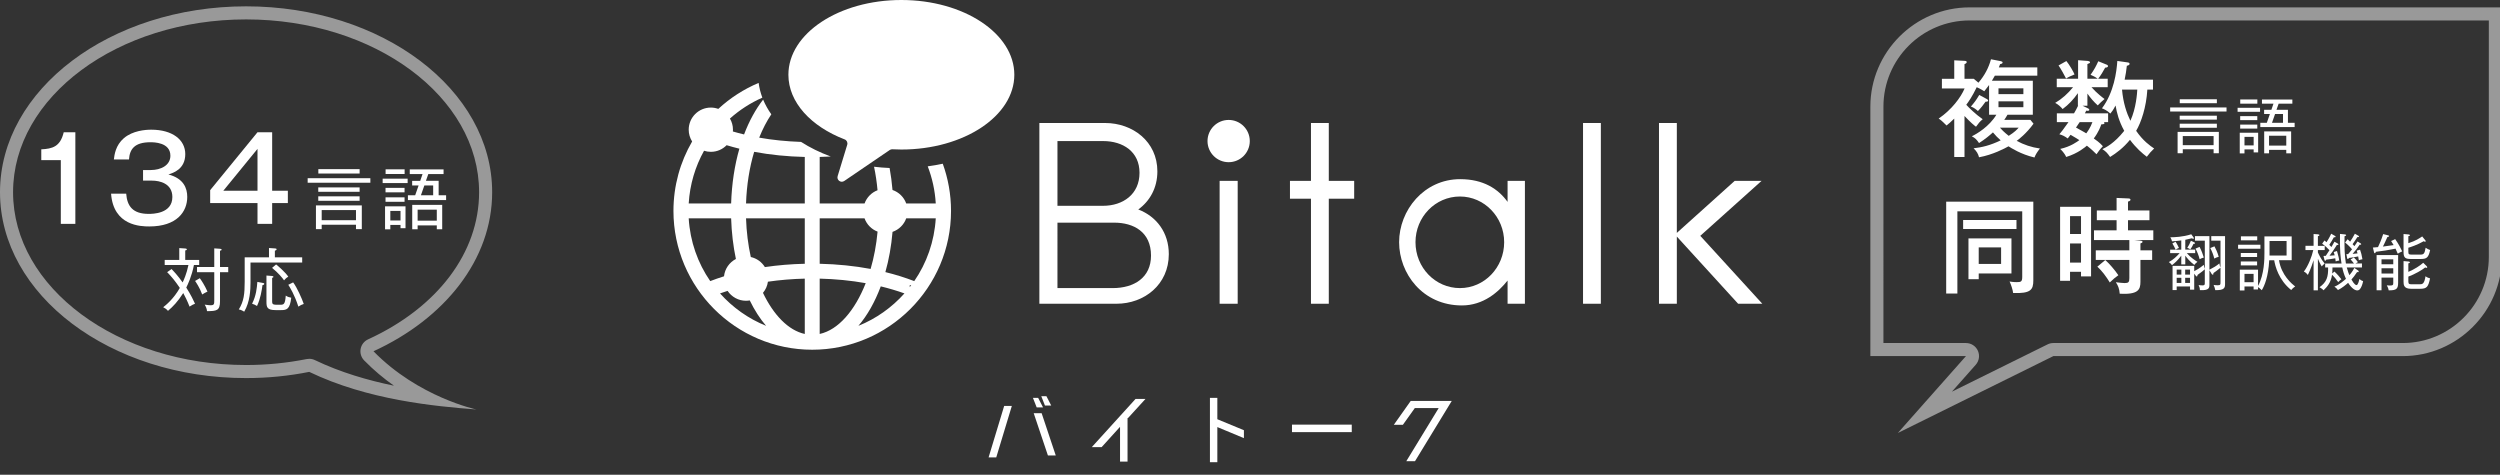 <?xml version="1.0" encoding="utf-8"?>
<!-- Generator: Adobe Illustrator 15.0.2, SVG Export Plug-In  -->
<!DOCTYPE svg PUBLIC "-//W3C//DTD SVG 1.1//EN" "http://www.w3.org/Graphics/SVG/1.1/DTD/svg11.dtd">
<svg version="1.1"
	 xmlns="http://www.w3.org/2000/svg" xmlns:xlink="http://www.w3.org/1999/xlink" xmlns:a="http://ns.adobe.com/AdobeSVGViewerExtensions/3.0/"
	 x="0px" y="0px" width="574px" height="109px" viewBox="0 0 574 109" overflow="visible" enable-background="new 0 0 574 109"
	 xml:space="preserve">
<rect x="0" y="0" width="574" height="109" fill="#333333" stroke="none"/>
<defs>
</defs>
<g>
	<g>
		<rect x="280.026" y="41.526" fill="#FFFFFF" width="4.146" height="28.213"/>
		<polygon fill="#FFFFFF" points="310.919,41.528 310.919,45.622 305.091,45.622 305.091,69.739 300.999,69.739 300.999,45.622 
			296.175,45.622 296.175,41.528 300.999,41.528 300.999,28.24 305.091,28.24 305.091,41.528 		"/>
		<g>
			<path fill="#FFFFFF" d="M346.14,41.528h3.979v28.209h-3.979v-5.33c-2.076,2.638-5.551,5.721-10.486,5.721
				c-9.031,0-14.416-7.343-14.416-14.524c0-7.288,5.67-14.469,14.02-14.469c5.332,0,8.75,2.242,10.883,5.218V41.528z
				 M335.204,66.146c5.607,0,10.152-4.708,10.152-10.542c0-5.777-4.545-10.487-10.152-10.487c-5.664,0-10.207,4.71-10.207,10.487
				C324.997,61.438,329.54,66.146,335.204,66.146"/>
			<rect x="363.464" y="28.24" fill="#FFFFFF" width="4.092" height="41.499"/>
			<polygon fill="#FFFFFF" points="404.624,69.739 399.072,69.739 385.001,54.314 385.001,69.739 380.905,69.739 380.905,28.238 
				385.001,28.238 385.001,53.476 398.284,41.526 404.456,41.526 390.384,54.147 			"/>
			<path fill="#FFFFFF" d="M286.952,32.387c0,2.681-2.17,4.852-4.854,4.852c-2.678,0-4.854-2.171-4.854-4.852
				c0-2.679,2.176-4.85,4.854-4.85C284.782,27.537,286.952,29.708,286.952,32.387"/>
			<path fill="#FFFFFF" d="M261.349,48.091c2.641-1.904,4.384-4.932,4.384-8.748c0-6.842-5.665-11.103-12.009-11.103H238.64v41.498
				h17.721c6.336,0,11.998-4.371,11.998-11.386C268.358,53.418,265.563,49.714,261.349,48.091 M253.274,32.389
				c4.547,0,8.359,2.409,8.359,7.29c0,4.935-3.812,7.572-8.359,7.572h-10.482V32.389H253.274z M255.469,66.146h-12.677V51.12H255.8
				c4.492,0,8.473,2.131,8.473,7.568C264.272,63.739,260.396,66.146,255.469,66.146"/>
			<path fill="#FFFFFF" d="M216.458,37.591c-1.129,0.24-2.281,0.446-3.451,0.603c1.026,2.671,1.668,5.534,1.844,8.529h-6.784
				c-0.517-1.46-1.687-2.606-3.147-3.102c-0.15-1.734-0.369-3.422-0.666-5.047c-1.215-0.051-2.404-0.15-3.572-0.29
				c0.363,1.724,0.631,3.535,0.801,5.395c-1.384,0.526-2.479,1.642-2.982,3.044H188.2V36.035c0.846-0.019,1.695-0.055,2.537-0.103
				c-2.49-0.916-4.781-2.045-6.811-3.348c-3.305-0.114-6.541-0.433-9.615-0.981c0.801-1.998,1.74-3.8,2.781-5.355
				c-0.762-1.083-1.391-2.209-1.878-3.375c-1.718,2.199-3.204,4.907-4.378,7.997c-0.877-0.209-1.73-0.439-2.568-0.682
				c0.016-0.137,0.02-0.27,0.02-0.407c0-0.933-0.251-1.81-0.697-2.56c2.201-1.966,4.707-3.589,7.443-4.8
				c-0.412-1.097-0.697-2.227-0.852-3.385c-3.436,1.444-6.565,3.476-9.262,5.965c-0.535-0.191-1.107-0.303-1.713-0.303
				c-2.807,0-5.082,2.277-5.082,5.084c0,0.993,0.295,1.92,0.787,2.703c-2.729,4.689-4.289,10.141-4.289,15.945
				c0,17.569,14.293,31.867,31.86,31.867c17.571,0,31.872-14.298,31.872-31.867C218.356,44.626,217.681,40.975,216.458,37.591
				 M161.649,34.614c0.494,0.158,1.014,0.247,1.559,0.247c1.422,0,2.699-0.58,3.625-1.522c0.955,0.287,1.93,0.559,2.928,0.799
				c-1.094,3.801-1.75,8.049-1.893,12.585h-9.742C158.386,42.346,159.628,38.239,161.649,34.614 M163.069,64.541
				c-2.861-4.145-4.623-9.08-4.943-14.406h9.742c0.104,3.278,0.479,6.407,1.094,9.325c-1.482,0.77-2.546,2.242-2.727,3.977
				C165.149,63.778,164.097,64.145,163.069,64.541 M165.317,67.367c0.574-0.205,1.152-0.395,1.736-0.582
				c0.914,1.364,2.468,2.272,4.235,2.272c0.286,0,0.581-0.034,0.854-0.082c1.088,2.23,2.344,4.201,3.755,5.838
				C171.813,73.167,168.213,70.598,165.317,67.367 M184.778,76.678c-3.763-0.823-7.152-4.333-9.6-9.439
				c0.605-0.715,1.003-1.594,1.137-2.562c2.74-0.396,5.576-0.634,8.463-0.703V76.678z M184.778,60.56
				c-3.121,0.073-6.193,0.326-9.16,0.763c-0.711-1.159-1.867-2.009-3.234-2.31c-0.617-2.785-0.99-5.772-1.095-8.879h13.489V60.56z
				 M184.778,46.723h-13.489c0.144-4.247,0.794-8.282,1.868-11.862c3.715,0.693,7.627,1.084,11.621,1.176V46.723z M188.2,50.135
				h10.299c0.504,1.404,1.604,2.522,2.994,3.046c-0.281,3.031-0.822,5.922-1.6,8.565c-3.732-0.702-7.676-1.094-11.693-1.187V50.135z
				 M188.2,76.678V63.971c3.629,0.089,7.184,0.438,10.566,1.043C196.286,71.313,192.487,75.735,188.2,76.678 M197.087,74.814
				c2.053-2.39,3.791-5.472,5.137-9.064c1.891,0.458,3.705,0.998,5.436,1.617C204.769,70.598,201.165,73.167,197.087,74.814
				 M208.874,65.927v-0.438h0.33C209.093,65.635,208.987,65.786,208.874,65.927 M209.911,64.544
				c-2.086-0.805-4.301-1.501-6.629-2.069c0.809-2.857,1.365-5.958,1.645-9.238c1.459-0.504,2.623-1.65,3.14-3.102h6.784
				C214.53,55.461,212.769,60.396,209.911,64.544"/>
			<path fill="#FFFFFF" d="M206.95,0c-14.32,0-25.935,7.686-25.935,17.162c0,6.342,5.198,11.879,12.923,14.848
				c0.488,0.189,0.74,0.734,0.583,1.233l-2.198,7.193c-0.277,0.901,0.734,1.65,1.515,1.118l10.444-7.112
				c0.181-0.119,0.396-0.182,0.61-0.169c0.679,0.038,1.364,0.06,2.058,0.06c14.326,0,25.939-7.688,25.939-17.17
				C232.89,7.686,221.276,0,206.95,0"/>
		</g>
	</g>
</g>
<path fill="#FFFFFF" d="M226.979,105.018l3.581-11.823h1.76l-3.58,11.823H226.979z M238.362,91.354l1.12,2.18h-1.461l-0.859-2.18
	H238.362z M239.162,94.875l3.241,9.702h-1.801l-3.261-9.702H239.162z M240.263,90.974l1.1,2.141h-1.44l-0.84-2.141H240.263z"/>
<path fill="#FFFFFF" d="M263.002,91.594l-4.021,4.401h-0.1v9.982h-1.721v-7.982l-4.221,4.661h-2.261l10.042-11.062H263.002z"/>
<path fill="#FFFFFF" d="M285.603,98.776v1.82l-6.102-2.541v8.062h-1.7V91.354h1.7v4.901L285.603,98.776z"/>
<path fill="#FFFFFF" d="M310.362,99.216H296.64v-1.721h13.723V99.216z"/>
<path fill="#FFFFFF" d="M323.9,92.055h9.422l-8.441,13.843h-2l7.441-12.203h-5.481l-2.74,3.841h-2.081L323.9,92.055z"/>
<g opacity="0.5">
	<path fill="#FFFFFF" d="M56.5,4.456c29.5,0,53.5,17.798,53.5,39.677c0,13.846-9.532,26.477-25.498,33.789
		c-0.888,0.407-1.522,1.22-1.7,2.18c-0.179,0.96,0.121,1.946,0.803,2.644c2.207,2.258,4.535,4.182,6.848,5.813
		c-5.931-1.218-12.275-3.052-18.154-5.878c-0.408-0.197-0.854-0.297-1.301-0.297c-0.196,0-0.393,0.02-0.588,0.058
		c-4.534,0.907-9.214,1.366-13.909,1.366C27,83.807,3,66.009,3,44.132C3,22.254,27,4.456,56.5,4.456 M56.5,1.456
		C25.294,1.456,0,20.563,0,44.132s25.294,42.674,56.5,42.674c5.011,0,9.868-0.499,14.497-1.423
		c13.443,6.464,28.771,7.897,38.395,8.637c0,0-13.32-2.807-23.641-13.371C102.085,73.168,113,59.614,113,44.132
		C113,20.563,87.702,1.456,56.5,1.456L56.5,1.456z"/>
</g>
<path fill="#FFFFFF" d="M17.301,51.405h-3.338V36.772H9.478v-2.483c2.51-0.134,4.353-0.561,5.153-3.925h2.67V51.405z"/>
<path fill="#FFFFFF" d="M32.845,39.042h1.763c2.35,0,4.513-1.095,4.513-3.284c0-3.098-3.845-3.098-4.593-3.098
	c-3.658,0-4.753,1.602-4.913,3.952h-3.472c0.134-1.068,0.374-3.231,2.297-4.887c2.029-1.736,4.967-1.949,6.274-1.949
	c4.887,0,7.824,2.323,7.824,5.607c0,3.471-2.777,4.326-3.872,4.673c3.472,0.908,4.326,3.125,4.326,5.154
	c0,3.418-2.403,6.783-8.705,6.783c-1.976,0-8.251-0.134-8.785-7.53h3.472c0.213,2.857,1.495,4.646,5.153,4.646
	c0.854,0,5.447,0,5.447-3.872c0-3.151-2.964-3.765-4.673-3.765h-2.057V39.042z"/>
<path fill="#FFFFFF" d="M62.488,43.794h3.604v2.831h-3.604v4.78h-3.365v-4.78H48.255v-2.964l10.868-13.298h3.365V43.794z
	 M59.123,43.794v-9.613l-7.851,9.613H59.123z"/>
<path fill="#FFFFFF" d="M70.639,41.959v-1.038h14.396v1.038H70.639z M81.734,52.615v-1.021H73.86v1.021h-1.32v-5.454h10.53v5.454
	H81.734z M73.074,44.034v-1.006h9.493v1.006H73.074z M73.074,46.108v-1.037h9.493v1.037H73.074z M73.09,39.837v-1.006h9.478v1.006
	H73.09z M81.734,48.23H73.86v2.326h7.874V48.23z"/>
<path fill="#FFFFFF" d="M87.856,42.038v-1.022h5.737v1.022H87.856z M91.959,52.395v-0.754h-2.342v1.021h-1.21v-5.281h4.699v5.014
	H91.959z M88.517,44.16v-1.021h4.369v1.021H88.517z M88.517,46.329v-1.021h4.369v1.021H88.517z M88.532,39.948v-1.069h4.37v1.069
	H88.532z M91.959,48.435h-2.342v2.185h2.342V48.435z M93.656,45.936v-1.1h1.666l0.786-2.248h-1.478v-1.069h1.854l0.534-1.556h-2.938
	v-1.069h7.764v1.069H98.34l-0.55,1.556h2.923v3.316h1.713v1.1H93.656z M100.289,52.646V51.75h-4.401v0.896h-1.241v-5.611h6.884
	v5.611H100.289z M100.289,48.136h-4.401v2.531h4.401V48.136z M99.456,42.588h-2.027l-0.786,2.248h2.813V42.588z"/>
<path fill="#FFFFFF" d="M44.525,60.842c-0.472,2.515-1.399,4.479-1.761,5.187c1.054,1.635,1.682,2.986,2.012,3.709
	c-0.33,0.125-0.707,0.283-1.257,0.66c-0.472-1.241-1.116-2.53-1.446-3.112c-1.257,1.965-2.342,3.096-3.505,4.086
	c-0.377-0.424-0.612-0.582-1.1-0.833c0.581-0.456,2.389-1.886,3.818-4.432c-1.115-1.634-1.791-2.467-2.907-3.615l1.006-0.723
	c0.786,0.817,1.619,1.76,2.546,3.08c0.205-0.409,0.912-1.949,1.336-4.008h-5.453V59.68h3.348V56.96l1.367,0.094
	c0.062,0,0.377,0.032,0.377,0.205c0,0.157-0.188,0.204-0.377,0.251v2.169h3.206v1.163H44.525z M46.427,67.616
	c-0.565-1.556-1.414-2.797-1.635-3.112l1.085-0.628c0.377,0.519,1.1,1.587,1.76,3.08C47.213,67.129,46.836,67.349,46.427,67.616z
	 M50.513,62.493v6.711c0,2.106-0.77,2.232-2.985,2.232c-0.032-0.535-0.252-1.038-0.534-1.493c0.659,0.11,1.21,0.142,1.367,0.142
	c0.817,0,0.833-0.283,0.833-1.147v-6.444h-3.961v-1.194h3.961v-4.275l1.336,0.094c0.22,0.016,0.346,0.063,0.346,0.204
	c0,0.126-0.063,0.157-0.362,0.252v3.725h1.887v1.194H50.513z"/>
<path fill="#FFFFFF" d="M57.516,60.277v4.573c0,1.65-0.094,4.432-1.445,6.711c-0.692-0.408-0.928-0.456-1.242-0.519
	c1.163-1.854,1.352-3.567,1.352-6.365v-5.595h5.579v-2.138l1.384,0.094c0.188,0.016,0.361,0.032,0.361,0.205
	c0,0.188-0.188,0.251-0.393,0.314v1.525h6.271v1.194H57.516z M60.267,65.463c-0.173,1.226-0.44,3.049-1.258,4.793
	c-0.235-0.173-0.817-0.44-1.132-0.519c0.943-1.855,1.101-3.615,1.211-5.014l1.319,0.251c0.142,0.031,0.268,0.063,0.268,0.204
	C60.675,65.385,60.424,65.432,60.267,65.463z M64.541,71.2h-1.257c-1.98,0-2.106-0.676-2.106-1.949v-5.988l1.226,0.094
	c0.095,0,0.378,0.032,0.378,0.205c0,0.125-0.11,0.173-0.299,0.236v5.312c0,0.864,0.157,0.864,1.713,0.864
	c0.943,0,1.258,0,1.414-2.106c0.394,0.283,0.817,0.409,1.258,0.487C66.568,70.979,65.861,71.2,64.541,71.2z M65.217,64.363
	c-0.314-0.471-1.289-1.682-2.75-2.86l0.927-0.786c0.361,0.267,1.996,1.666,2.798,2.797C65.799,63.75,65.578,63.938,65.217,64.363z
	 M68.502,70.398c-0.881-2.734-1.887-4.337-2.311-5.013l1.116-0.55c0.896,1.179,2.043,3.788,2.436,4.951
	C69.287,69.927,68.989,70.084,68.502,70.398z"/>
<g opacity="0.5">
	<path fill="#FFFFFF" d="M571.436,4.695v54.29c0,10.904-8.87,19.775-19.774,19.775h-80.21c-0.461,0-0.916,0.106-1.329,0.311
		l-21.971,10.861l5.479-6.182c0.782-0.883,0.975-2.145,0.49-3.22c-0.484-1.077-1.556-1.77-2.736-1.77h-18.948V24.471
		c0-10.904,8.872-19.776,19.776-19.776H571.436 M574.436,1.695H452.212c-12.522,0-22.776,10.249-22.776,22.776V81.76h21.948
		l-15.641,17.653l35.708-17.653h80.21c12.521,0,22.774-10.25,22.774-22.775V1.695L574.436,1.695z"/>
</g>
<path fill="#FFFFFF" d="M466.178,27.515l0.721,0.889c-1.657,2.282-3.435,3.627-3.867,3.939c1.657,0.889,3.411,1.489,5.332,1.753
	c-0.672,0.889-0.96,1.321-1.249,2.065c-3.098-0.721-5.403-2.209-5.956-2.57c-0.841,0.48-3.603,1.945-6.772,2.521
	c-0.217-0.84-0.528-1.345-1.249-2.065c1.897-0.216,3.795-0.648,6.221-1.825c-0.793-0.721-1.081-0.985-1.777-1.825
	c-0.769,0.696-1.802,1.561-3.194,2.45c-0.577-0.816-0.793-1.081-1.657-1.561c1.129-0.528,4.011-2.234,5.644-4.948h-1.681v-6.821
	c-0.648,0.865-0.865,1.153-1.105,1.441c-0.792-0.528-1.561-0.865-1.729-0.937c-1.033,2.137-1.874,3.338-2.402,4.035
	c0.528,0.601,2.162,2.21,3.771,3.314c-0.744,0.625-0.96,0.937-1.537,1.729c-0.479-0.36-1.152-0.889-2.642-2.474v9.415h-2.354v-8.814
	c-0.913,0.913-1.321,1.225-1.777,1.585c-1.032-1.057-1.393-1.321-1.801-1.585c3.002-2.065,5.067-4.828,5.956-6.917h-5.212V18.1
	h2.834v-4.251l2.354,0.12c0.312,0.024,0.505,0.048,0.505,0.288c0,0.264-0.288,0.384-0.505,0.456V18.1h2.138l1.057,0.889
	c1.345-1.561,2.354-3.387,2.882-5.38l2.234,0.432c0.312,0.072,0.432,0.144,0.432,0.312c0,0.24-0.264,0.312-0.576,0.384
	c-0.168,0.432-0.192,0.552-0.288,0.744h8.838v1.897h-9.751c-0.12,0.216-0.336,0.601-0.672,1.153h9.391v7.806h-5.812
	c-0.336,0.601-0.576,0.937-0.744,1.177H466.178z M456.211,22.759c0.144,0.072,0.264,0.192,0.264,0.312
	c0,0.312-0.408,0.288-0.576,0.264c-0.384,0.552-1.129,1.537-1.777,2.162c-0.288-0.289-0.937-0.817-1.609-1.033
	c0.889-1.033,1.226-1.489,1.922-2.666L456.211,22.759z M458.853,21.606h5.716v-1.321h-5.716V21.606z M464.568,23.264h-5.716v1.345
	h5.716V23.264z M459.188,29.316c0.337,0.384,0.913,1.009,2.018,1.874c1.441-0.913,1.897-1.465,2.282-1.874H459.188z"/>
<path fill="#FFFFFF" d="M479.291,24.825c0.408,0.192,0.408,0.289,0.408,0.384c0,0.312-0.479,0.24-0.696,0.192
	c-0.12,0.24-0.216,0.432-0.312,0.625h5.332v2.017h-0.96c0.048,0.048,0.12,0.145,0.12,0.24c0,0.289-0.577,0.264-0.721,0.264
	c-0.168,0.48-0.577,1.706-1.729,3.243c0.288,0.192,1.417,0.984,2.09,1.777c-0.721,0.744-1.249,1.537-1.466,1.849
	c-0.456-0.457-1.129-1.129-2.209-1.969c-0.337,0.288-2.042,1.777-4.756,2.594c-0.384-0.913-1.129-1.609-1.369-1.85
	c2.426-0.528,3.939-1.681,4.396-2.017c-0.192-0.12-0.984-0.648-2.018-1.225c-0.216,0.288-0.504,0.672-0.648,0.841
	c-0.721-0.528-1.225-0.769-1.921-0.961c0.359-0.408,0.889-1.081,2.089-2.786h-2.666v-2.017h3.939
	c0.36-0.601,0.624-1.105,0.937-1.753h-0.048V21.39c-1.033,1.465-2.114,2.618-3.507,3.651c-0.36-0.457-1.033-1.081-1.705-1.417
	c1.609-0.961,2.857-2.089,4.106-3.603h-3.746v-1.945h4.899v-4.251l2.258,0.168c0.191,0.024,0.48,0.12,0.48,0.312
	c0,0.168-0.072,0.192-0.601,0.408v3.363h2.354c-0.528-0.433-1.273-0.745-1.633-0.889c0.864-1.225,1.32-2.09,1.776-3.123l2.018,0.817
	c0.12,0.048,0.217,0.168,0.217,0.288c0,0.288-0.385,0.36-0.648,0.36c-0.48,0.889-0.985,1.753-1.609,2.546h2.186v1.945h-3.723
	c1.225,1.393,2.642,2.45,3.002,2.714c-0.553,0.432-1.152,1.033-1.561,1.465c-0.938-0.84-1.609-1.633-2.378-2.714v2.786h-1.129
	L479.291,24.825z M474.439,14.017c0.625,0.721,1.657,2.498,1.874,3.074c-0.48,0.168-1.514,0.648-1.945,0.937
	c-0.289-0.6-1.226-2.306-1.729-3.002L474.439,14.017z M477.49,28.043c-0.217,0.312-0.408,0.601-0.841,1.249
	c1.297,0.697,1.897,1.057,2.354,1.321c0.288-0.384,0.937-1.249,1.417-2.57H477.49z M488.514,14.329
	c0.385,0.048,0.433,0.192,0.433,0.336c0,0.288-0.385,0.384-0.624,0.432c-0.12,1.177-0.265,1.946-0.505,3.194h6.509v2.282h-1.297
	c-0.24,4.059-1.417,7.518-2.57,9.463c1.586,2.306,3.194,3.435,4.132,4.059c-0.625,0.576-1.129,1.153-1.682,1.897
	c-1.033-0.769-2.474-2.017-3.867-3.891c-1.561,1.897-3.098,3.026-4.562,3.939c-0.625-0.889-0.913-1.225-1.777-1.801
	c0.769-0.36,2.737-1.321,5.02-4.203c-1.226-2.233-1.682-4.059-1.994-5.812c-0.576,1.104-0.84,1.417-1.2,1.849
	c-0.745-0.745-1.585-1.081-1.922-1.201c2.763-3.675,3.362-8.382,3.531-10.88L488.514,14.329z M487.217,20.574
	c0.265,3.05,1.057,5.38,1.922,7.157c1.32-2.882,1.537-6.316,1.585-7.157H487.217z"/>
<path fill="#FFFFFF" d="M498.268,25.604v-0.933h12.943v0.933H498.268z M508.243,35.184v-0.918h-7.079v0.918h-1.187v-4.903h9.467
	v4.903H508.243z M500.458,27.469v-0.904h8.534v0.904H500.458z M500.458,29.334v-0.933h8.534v0.933H500.458z M500.472,23.696v-0.904
	h8.521v0.904H500.472z M508.243,31.241h-7.079v2.091h7.079V31.241z"/>
<path fill="#FFFFFF" d="M513.751,25.674v-0.918h5.157v0.918H513.751z M517.439,34.986v-0.678h-2.105v0.918h-1.088v-4.748h4.225
	v4.507H517.439z M514.345,27.582v-0.918h3.928v0.918H514.345z M514.345,29.532v-0.918h3.928v0.918H514.345z M514.358,23.795v-0.96
	h3.929v0.96H514.358z M517.439,31.425h-2.105v1.964h2.105V31.425z M518.965,29.178v-0.989h1.498l0.706-2.021h-1.328v-0.961h1.668
	l0.48-1.399h-2.643v-0.961h6.98v0.961h-3.151l-0.494,1.399h2.628v2.981h1.54v0.989H518.965z M524.928,35.212v-0.806h-3.956v0.806
	h-1.116v-5.044h6.188v5.044H524.928z M524.928,31.157h-3.956v2.275h3.956V31.157z M524.179,26.169h-1.822l-0.707,2.021h2.529V26.169
	z"/>
<path fill="#FFFFFF" d="M466.851,46.309V64.37c0,2.162-0.576,3.05-4.636,2.906c-0.071-0.696-0.48-1.945-0.816-2.642
	c0.816,0.144,1.465,0.144,1.633,0.144c0.985,0,1.273-0.096,1.273-1.225V48.519h-14.891v18.877h-2.57V46.309H466.851z
	 M462.983,50.512v2.065h-12.249v-2.065H462.983z M461.831,54.739v8.045h-7.518v1.321h-2.354v-9.367H461.831z M454.313,56.805v3.794
	h5.14v-3.794H454.313z"/>
<path fill="#FFFFFF" d="M480.108,47.486v15.972h-2.307V62.4h-2.521v2.066h-2.281v-16.98H480.108z M477.802,53.73v-4.107h-2.521
	v4.107H477.802z M475.28,55.892v4.395h2.521v-4.395H475.28z M491.492,55.268c0.168,0.024,0.433,0.024,0.433,0.264
	c0,0.192-0.265,0.288-0.48,0.36v1.585h2.689v2.209h-2.689v5.02c0,1.826-0.528,2.955-4.756,2.738c-0.072-1.081-0.36-1.85-0.889-2.642
	c0.528,0.096,1.85,0.192,2.018,0.192c0.889,0,1.081-0.216,1.081-1.153v-4.155h-7.71v-2.209h7.71v-2.354h-8.118V52.89h5.188v-2.33
	h-4.539v-2.233h4.539v-2.882l2.763,0.12c0.12,0,0.432,0.048,0.432,0.312c0,0.192-0.288,0.336-0.576,0.409v2.042h4.924v2.233h-4.924
	v2.33h5.812v2.234h-4.3L491.492,55.268z M483.374,59.71c0.889,0.769,2.21,2.306,3.002,3.483c-0.792,0.552-1.104,0.84-1.969,1.657
	c-0.816-1.321-1.729-2.594-2.858-3.627L483.374,59.71z"/>
<path fill="#FFFFFF" d="M501.744,57.305h2.274v0.819h-1.922c0.933,1.074,1.992,1.724,2.444,1.992
	c-0.381,0.283-0.536,0.452-0.721,0.707c-1.06-0.763-1.78-1.709-2.076-2.133v2.021h-0.919v-2.006
	c-0.791,1.045-1.47,1.667-2.134,2.176c-0.24-0.325-0.396-0.466-0.721-0.707c1.061-0.593,1.71-1.215,2.473-2.049h-2.176v-0.805h1.258
	c-0.142-0.354-0.438-0.904-0.749-1.427l0.734-0.396c0.368,0.537,0.65,1.159,0.777,1.441c-0.184,0.057-0.297,0.085-0.749,0.382h1.286
	V55.2c-1.258,0.155-1.286,0.155-2.134,0.212c-0.085-0.381-0.169-0.565-0.381-0.933c0.819,0,2.882-0.057,4.804-0.692l0.522,0.707
	c0.043,0.057,0.071,0.127,0.071,0.198c0,0.127-0.1,0.142-0.155,0.142c-0.071,0-0.156-0.057-0.297-0.127
	c-1.046,0.254-1.159,0.283-1.512,0.354V57.305z M506.223,55.256h-2.261v-1.032h3.32v7.701c1.103-0.579,1.484-0.791,2.289-1.441
	c0.071,0.495,0.113,0.579,0.255,0.933v-6.161h-2.12v-1.032h3.165v10.993c0,0.862-0.155,1.455-2.246,1.399
	c-0.085-0.48-0.17-0.678-0.382-1.201c0.24,0.042,0.452,0.085,0.919,0.085c0.664,0,0.664-0.156,0.664-0.735v-3.292
	c-0.848,0.707-1.385,1.06-1.625,1.215c0.014,0.169,0.014,0.381-0.155,0.381c-0.085,0-0.184-0.057-0.255-0.184l-0.509-0.833v3.235
	c0,0.777,0,1.441-2.189,1.329c0-0.452-0.1-0.777-0.297-1.173c0.24,0.042,0.466,0.084,0.89,0.084c0.537,0,0.537-0.184,0.537-0.65
	v-3.052c-0.226,0.212-0.706,0.636-1.667,1.3c-0.028,0.226-0.043,0.353-0.198,0.353c-0.07,0-0.127-0.056-0.169-0.113l-0.396-0.537
	v3.688h-0.96v-0.735h-3.066v0.82h-0.946v-5.553h4.973v1.215c0.382-0.184,1.258-0.664,2.19-1.456c0.085,0.495,0.113,0.565,0.24,0.918
	V55.256z M500.84,63.042v-1.145h-1.074v1.145H500.84z M500.84,64.963v-1.187h-1.074v1.187H500.84z M502.832,63.042v-1.145h-1.116
	v1.145H502.832z M502.832,64.963v-1.187h-1.116v1.187H502.832z M503.835,55.652c0.07,0.028,0.142,0.099,0.142,0.169
	c0,0.17-0.24,0.17-0.354,0.17c-0.255,0.537-0.396,0.819-0.721,1.257c-0.269-0.184-0.466-0.269-0.706-0.339
	c0.381-0.565,0.564-0.961,0.833-1.639L503.835,55.652z M505.021,56.683c0.495,0.975,0.735,1.667,0.976,2.445
	c-0.382,0.099-0.58,0.184-0.961,0.396c-0.198-0.819-0.537-1.682-0.947-2.444L505.021,56.683z M508.441,56.556
	c0.311,0.579,0.692,1.371,0.975,2.402c-0.382,0.099-0.649,0.212-1.018,0.41c-0.197-0.834-0.494-1.597-0.918-2.417L508.441,56.556z"
	/>
<path fill="#FFFFFF" d="M518.993,56.189v0.918h-5.129v-0.918H518.993z M519.912,54.281h6.259v5.468h-2.91
	c0.551,3.462,2.938,5.412,3.716,6.033c-0.452,0.254-0.834,0.707-0.918,0.806c-2.883-2.303-3.688-5.511-3.9-6.839h-1.145
	c-0.197,3.787-1.102,5.906-1.709,6.881c-0.48-0.452-0.537-0.494-0.862-0.72v0.551h-1.018v-0.692h-2.091v0.918h-1.074v-4.776h4.183
	v3.745c1.47-2.685,1.47-6.302,1.47-7.574V54.281z M518.23,58.082V59h-3.744v-0.918H518.23z M518.23,60.032v0.904h-3.744v-0.904
	H518.23z M518.259,54.267v0.918h-3.744v-0.918H518.259z M515.334,62.886v1.908h2.091v-1.908H515.334z M521.085,55.327v3.349h3.913
	v-3.349H521.085z"/>
<path fill="#FFFFFF" d="M529.335,57.418v-0.975h1.865V53.73l1.017,0.07c0.156,0.014,0.325,0.085,0.325,0.184
	c0,0.057-0.057,0.127-0.099,0.142c-0.085,0.042-0.17,0.084-0.255,0.113v2.205h1.568v0.975h-1.568v0.537
	c0.142,0.311,0.664,1.498,1.555,2.558c-0.424,0.325-0.551,0.508-0.664,0.664c-0.382-0.58-0.721-1.371-0.891-1.767v7.249H531.2
	v-6.923c-0.128,0.396-0.622,2.006-1.314,3.391c-0.311-0.396-0.466-0.537-0.918-0.777c0.975-1.257,1.822-3.405,2.161-4.931H529.335z
	 M540.455,59.114c0.409,0.41,0.607,0.636,0.933,1.074l-0.58,0.311h1.498v0.904h-3.49c0.269,0.989,0.495,1.526,0.607,1.78
	c0.721-0.848,0.976-1.356,1.131-1.667l0.862,0.58c0.112,0.07,0.141,0.169,0.141,0.254c0,0.057-0.028,0.142-0.155,0.142
	c-0.07,0-0.142-0.014-0.212-0.028c-0.509,0.777-0.946,1.328-1.3,1.709c0.664,1.215,1.06,1.286,1.158,1.286
	c0.382,0,0.622-1.173,0.664-1.413c0.24,0.24,0.565,0.424,0.862,0.509c-0.17,0.833-0.424,1.455-0.749,1.851
	c-0.099,0.113-0.282,0.268-0.621,0.268c-0.495,0-1.258-0.452-2.077-1.738c-0.523,0.466-1.441,1.229-2.332,1.653
	c-0.311-0.382-0.424-0.523-0.819-0.777c1.103-0.396,2.388-1.554,2.656-1.794c-0.452-0.975-0.692-1.851-0.848-2.614h-2.246
	c0,0.622-0.043,1.13-0.071,1.385l0.523-0.438c0.692,0.636,1.172,1.229,1.597,1.767c-0.227,0.141-0.41,0.296-0.735,0.65
	c-0.409-0.608-0.989-1.3-1.413-1.696c-0.226,1.78-1.173,2.84-1.949,3.575c-0.185-0.198-0.41-0.41-0.933-0.706
	c1.667-1.173,2.021-2.388,1.978-4.536h-0.678v-0.904h3.758c-0.212-1.3-0.424-2.854-0.353-6.796l1.116,0.113
	c0.099,0.014,0.297,0.042,0.297,0.184c0,0.113-0.1,0.142-0.368,0.24c-0.042,2.501,0,4.338,0.312,6.26h1.851
	c-0.452-0.594-0.48-0.622-0.777-0.933L540.455,59.114z M533.701,55.214c0.112,0.099,0.184,0.155,0.466,0.396
	c0.622-0.96,0.919-1.597,1.074-1.95l0.805,0.466c0.1,0.057,0.212,0.113,0.212,0.212c0,0.155-0.184,0.155-0.409,0.141
	c-0.24,0.48-0.679,1.173-1.046,1.738l0.495,0.494c0.367-0.636,0.508-0.89,0.692-1.215l0.72,0.396
	c0.071,0.042,0.198,0.127,0.198,0.226c0,0.155-0.254,0.127-0.354,0.113c-0.89,1.413-1.102,1.682-1.695,2.473
	c0.848-0.057,0.946-0.057,1.187-0.085c-0.07-0.269-0.099-0.381-0.226-0.749l0.749-0.24c0.367,1.201,0.466,1.794,0.522,2.19
	c-0.226,0.028-0.424,0.056-0.819,0.198c-0.028-0.24-0.057-0.452-0.099-0.721c-0.636,0.127-1.173,0.212-2.092,0.325
	c-0.028,0.07-0.085,0.254-0.212,0.254c-0.113,0-0.169-0.169-0.184-0.24l-0.212-0.876c0.17,0,0.396-0.014,0.522-0.014
	c0.523-0.777,0.721-1.116,0.849-1.3c-0.552-0.579-0.919-0.947-1.682-1.498L533.701,55.214z M541.98,55.864
	c0.057,0.028,0.155,0.127,0.155,0.212c0,0.085-0.084,0.113-0.155,0.113c-0.057,0-0.099,0-0.184-0.028
	c-0.551,0.848-0.989,1.371-1.639,2.133c0.396-0.028,0.975-0.099,1.13-0.113c-0.07-0.297-0.127-0.466-0.184-0.636l0.764-0.212
	c0.212,0.565,0.409,1.3,0.551,2.19c-0.354,0.057-0.565,0.127-0.834,0.24c-0.028-0.169-0.042-0.339-0.142-0.89
	c-0.904,0.184-1.525,0.283-2.133,0.353c-0.043,0.099-0.113,0.24-0.24,0.24c-0.113,0-0.155-0.113-0.17-0.212l-0.17-0.904h0.382
	c0.155-0.169,0.424-0.466,0.919-1.116c-0.156-0.184-0.777-0.904-1.597-1.554l0.579-0.749c0.311,0.297,0.452,0.424,0.579,0.551
	c0.467-0.707,0.777-1.244,1.088-1.823l0.735,0.424c0.07,0.042,0.212,0.113,0.212,0.226c0,0.141-0.198,0.127-0.368,0.113
	c-0.367,0.594-0.833,1.258-1.102,1.639c0.254,0.269,0.325,0.368,0.409,0.452c0.312-0.41,0.523-0.763,0.721-1.074L541.98,55.864z"/>
<path fill="#FFFFFF" d="M549.934,54.903c0.848,1.201,1.313,2.176,1.61,2.812c-0.509,0.198-0.848,0.438-1.018,0.537
	c-0.282-0.678-0.409-0.947-0.509-1.159c-2.021,0.381-2.698,0.508-4.521,0.721c-0.056,0.169-0.099,0.325-0.24,0.325
	c-0.141,0-0.169-0.155-0.184-0.24l-0.254-1.06c0.664-0.042,0.946-0.071,1.173-0.099c0.311-0.636,0.749-1.625,1.187-2.995
	l1.074,0.268c0.07,0.014,0.282,0.071,0.282,0.198c0,0.099-0.042,0.127-0.396,0.226c-0.311,0.777-0.975,2.077-1.018,2.176
	c0.382-0.057,2.105-0.283,2.459-0.339c-0.227-0.396-0.41-0.664-0.579-0.933L549.934,54.903z M546.796,63.734v2.911h-1.13v-8.082
	h4.945v6.246c0,1.398-0.24,1.893-2.176,1.851c-0.043-0.367-0.227-0.819-0.424-1.145c0.169,0.014,0.354,0.042,0.692,0.042
	c0.749,0,0.791-0.155,0.791-0.65v-1.173H546.796z M549.495,60.668v-1.13h-2.699v1.13H549.495z M549.495,62.801v-1.201h-2.699v1.201
	H549.495z M556.856,55.171c0.043,0.042,0.085,0.142,0.085,0.212c0,0.071-0.042,0.127-0.142,0.127c-0.099,0-0.169-0.057-0.311-0.127
	c-1.526,0.876-3.038,1.356-3.532,1.498v0.904c0,0.593,0.099,0.678,0.946,0.678h1.653c0.933,0,1.116-0.127,1.371-1.583
	c0.296,0.226,0.706,0.424,1.031,0.522c-0.382,1.823-0.834,2.063-2.232,2.063h-2.12c-1.3,0-1.752-0.226-1.752-1.568V53.73
	l1.159,0.099c0.042,0,0.311,0.057,0.311,0.184c0,0.127-0.142,0.17-0.367,0.226v1.597c1.667-0.509,2.628-1.173,3.179-1.554
	L556.856,55.171z M557.182,61.134c0.042,0.042,0.113,0.113,0.113,0.24c0,0.07-0.057,0.127-0.17,0.127
	c-0.085,0-0.169-0.042-0.297-0.099c-0.607,0.537-2.486,1.61-3.871,2.105v1.088c0,0.622,0.184,0.678,0.904,0.678h1.61
	c0.679,0,1.145,0,1.428-1.851c0.282,0.24,0.748,0.438,1.045,0.494c-0.409,1.908-0.706,2.388-2.274,2.388h-2.105
	c-1.653,0-1.71-0.904-1.71-1.639v-4.719l1.159,0.099c0.07,0,0.297,0.056,0.297,0.184c0,0.141-0.128,0.169-0.354,0.24v1.95
	c1.385-0.579,2.713-1.441,3.419-2.091L557.182,61.134z"/>
</svg>
